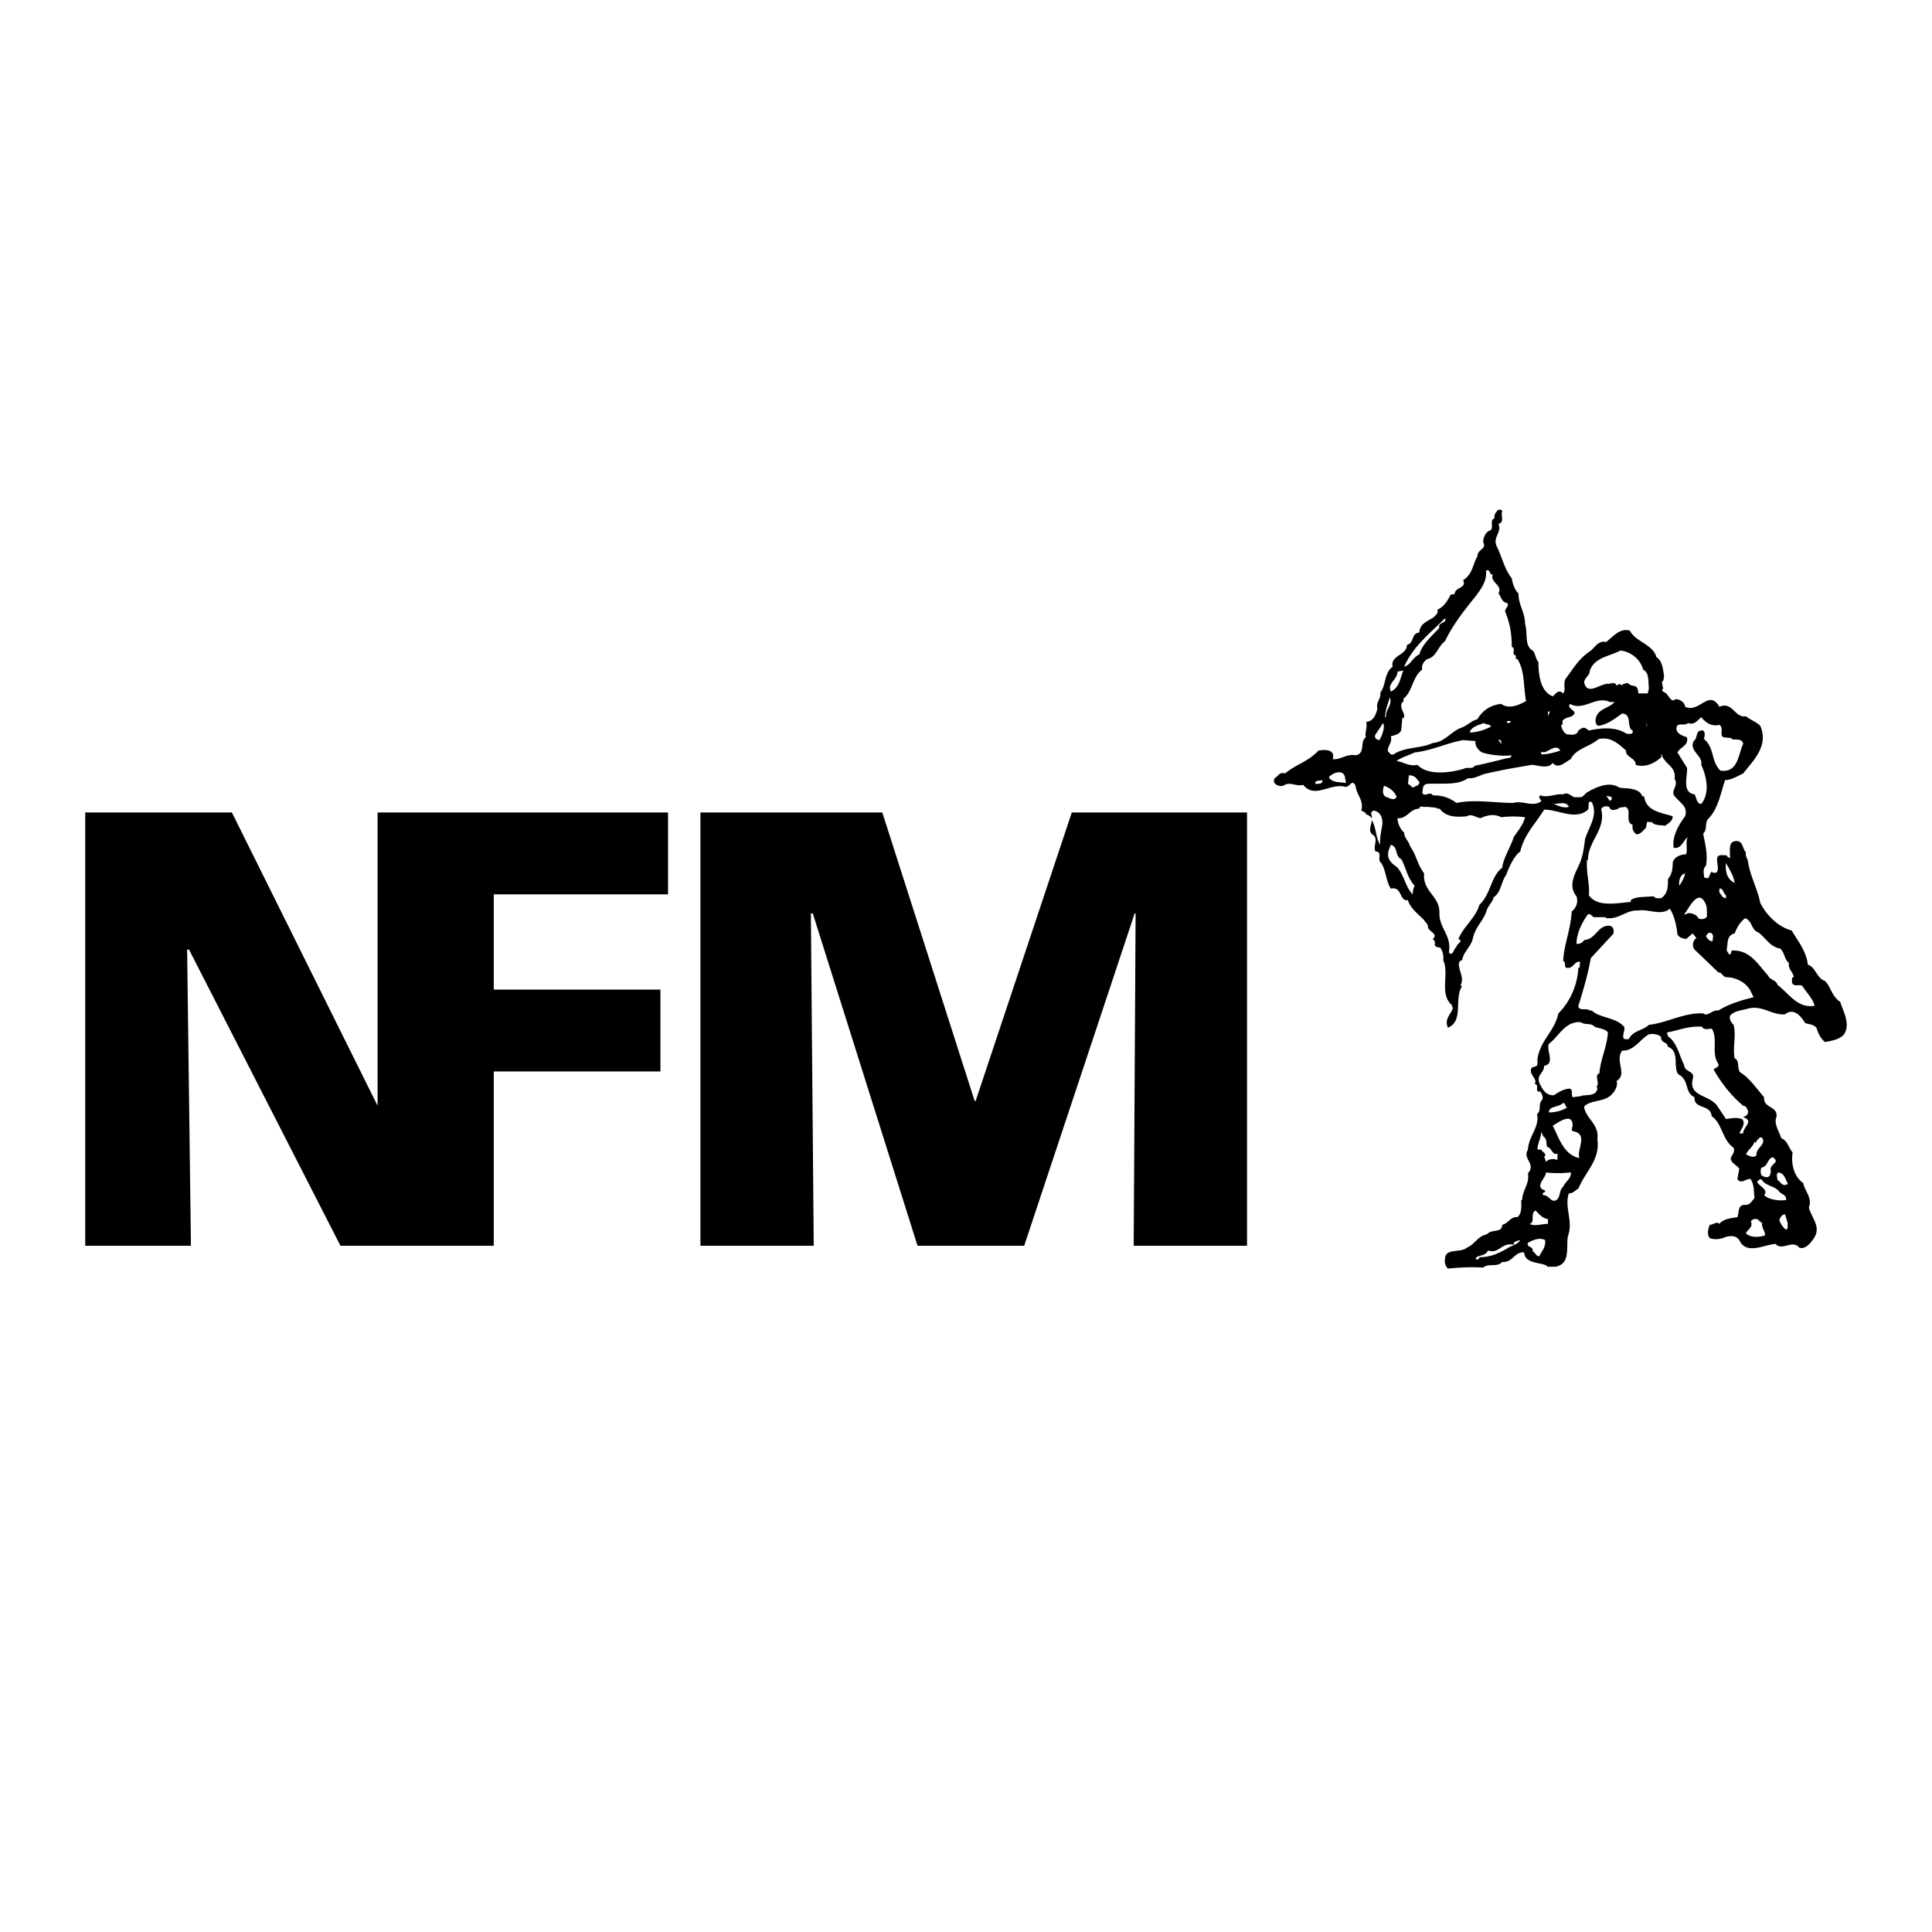 <svg xmlns="http://www.w3.org/2000/svg" width="2500" height="2500" viewBox="0 0 192.756 192.756"><g fill-rule="evenodd" clip-rule="evenodd"><path fill="#fff" d="M0 0h192.756v192.756H0V0z"/><path d="M183.607 99.966c-.855-.57-.951-1.521-1.521-2.09-.855-.285-.949-1.426-1.709-1.615-.189-1.426-.951-2.28-1.615-3.42-1.426-.38-2.566-1.615-3.137-2.755-.283-1.425-1.045-2.756-1.234-4.181-.096-.38-.285-.475-.189-.855-.381-.38-.285-1.14-.951-1.14-.949 0-.568 1.14-.664 1.71-.285-.095-.285-.38-.57-.285-1.33-.19-.285 1.14-.76 1.71-.189.095-.475 0-.475-.095-.191.19-.191.475-.381.665-.096 0-.285 0-.381-.095 0-.285-.189-.855.191-1.14.189-1.235-.096-2.185-.285-3.23.475-.38.094-1.141.57-1.521.949-1.045 1.139-2.375 1.615-3.8.57 0 1.234-.38 1.805-.665 1.045-1.33 2.564-2.755 1.709-4.75-.379-.38-.949-.57-1.424-.95-1.141.19-1.33-1.52-2.66-.95-1.045-1.805-1.996.665-3.42 0 0-.38-.477-.76-.951-.76-.381.38-.664-.285-.855-.475 0-.19-.76-.285-.379-.57l-.096-.476c0-.095-.096-.285.096-.285l.094-.475c-.094-.38-.094-1.52-.76-1.9-.379-1.33-2.09-1.52-2.66-2.66-1.045-.285-1.711.665-2.375 1.14-.76-.19-1.141.57-1.52.855-1.236.855-1.615 1.615-2.471 2.755-.381.475.096 1.425-.381 1.52v-.095c-.475-.285-.664.19-.949.38-1.236-.475-1.426-2.186-1.426-3.42-.285-.285-.285-.855-.57-1.14-.854-.475-.475-1.71-.76-2.66 0-1.14-.664-1.9-.664-3.041-.381-.38-.57-.95-.666-1.52-.76-.95-.949-2.09-1.52-3.23-.381-.855.57-1.425.189-2.185.666-.19.189-.855.381-1.235 0-.19-.191-.19-.381-.19-.189.19-.475.475-.379.855-.57.189 0 1.045-.477 1.235-.379.095-.664.665-.664 1.14.379.76-.57.665-.57 1.425-.475.76-.475 1.806-1.426 2.375.381.855-.854.665-.854 1.425-.191-.095-.285.095-.381 0-.285.57-.666 1.235-1.33 1.52.096.38-.189.57-.381.76-.57.38-1.424.665-1.424 1.52-.855.095-.477 1.045-1.236 1.235 0 1.044-1.709 1.044-1.426 2.185-.854.57-.664 1.9-1.234 2.565.096.665-.475.95-.285 1.615-.189.665-.379 1.235-1.139 1.331.189.475-.191 1.235 0 1.52-.666.38 0 1.615-1.047 1.806-.854-.19-1.52.475-2.279.38.285-1.045-.855-.95-1.426-.855-1.045 1.14-2.186 1.33-3.324 2.28-.57-.19-.666.285-1.045.475-.285.57.379.855.854.76.666-.475 1.236.095 1.996-.095 1.141 1.425 2.66-.19 4.18.19.477.095.666-.855 1.045-.095.096.95.855 1.425.57 2.471.191.095.477.189.477.38.379.095.475.285.568.38.096-.285-.285-.57.191-.76.664.095.949.76.855 1.425-.096.665-.285 1.425-.191 1.995-.475-.665-.379-1.71-.855-2.47 0 .475-.475 1.14.191 1.52.475.475-.096 1.045.189 1.615.76 0 .096.855.57 1.14.475.76.475 1.805.949 2.565 1.141-.285.855 1.33 1.711 1.14.189.76 1.045 1.425 1.615 1.995.094.19.285.285.379.57-.094.57 1.141.76.477 1.33.189.095.285.38.189.57.189.285.189.19.57.285.189.285.379.76.285 1.235.664 1.426-.475 3.421.949 4.561-.285 0 .096.095 0 .285-.189.57-.855 1.045-.475 1.9 1.615-.665.57-2.851 1.426-4.181h-.191c.381-.665 0-1.235-.094-1.806-.096-.284-.096-.665.285-.76.094-.76.854-1.33 1.045-2.09.285-1.33 1.045-1.71 1.424-2.945.191-.475.57-.76.666-1.235.76-.475.76-1.615 1.234-2.186.285-.76.76-1.9 1.426-2.375.381-1.71 1.52-2.755 2.375-4.18 1.426 0 3.041 1.045 4.275.095.381-.19-.094-1.045.475-.855.666 1.33-.285 2.471-.664 3.706-.096.76-.189 1.52-.475 2.28-.381.95-1.33 2.28-.381 3.42.189.57 0 1.14-.475 1.52-.096 1.805-.76 3.23-.855 4.94.285.095.096.475.285.665.76.19.855-.76 1.426-.569-.096.19 0 .475-.096.569h-.096c-.094 1.806-.854 3.421-1.994 4.562-.381 1.805-1.807 2.66-2.09 4.561v.569c-.096.19-.381.19-.57.285-.381.665.664 1.141.285 1.615.568.095-.096.854.568.76.191.285.381.665.096.95-.285.38 0 1.045-.379 1.235 0 .095-.096.285 0 .285.094 1.235-.855 1.995-.951 3.325-.57.95.855 1.425 0 2.375.189 1.045-.57 1.711-.57 2.66h-.094c0 .57.094 1.33-.381 1.711-.664-.096-.949.664-1.52.76 0 .855-1.045.38-1.521.95-.949.189-1.139.95-1.994 1.33-.666.569-2.186 0-2.186 1.14-.096.381.096.761.285.95.855-.095 2.375-.189 3.516-.095.475-.475 1.424 0 1.9-.57 1.045.096 1.234-1.045 2.186-.95.094 1.141 1.52.95 2.279 1.33v.096h.855c1.52-.285 1.045-1.9 1.234-3.041.57-1.52-.379-2.85.096-4.275.475 0 .57-.284.949-.475.762-1.806 2.186-2.851 1.9-4.94.191-1.521-1.139-1.995-1.33-3.23.666-.76 2.09-.38 2.85-1.33.285-.285.57-.95.381-1.235 1.141-.665-.189-1.995.57-3.04 1.141.095 1.805-1.141 2.66-1.615.381-.096 1.045 0 1.234.285-.094.57.666.475.666.95 1.234.475.475 1.995 1.045 2.755 1.141.57.57 1.805 1.615 2.28-.096 1.235 1.615.665 1.711 1.9 1.045.665 1.045 2.375 2.184 3.135.191.381-.189.761-.283 1.046 0 .475.568.664.854 1.045l-.189 1.045c.381.57.855-.095 1.33 0 .381.665.285 1.141.381 1.9-.285.285-.477.76-1.047.665-.664.095-.475.76-.664 1.235-.664.095-1.426.189-1.805.664-.285-.284-.57.096-.951.096-.189.475-.285.95 0 1.33.477.189 1.141.095 1.521-.096.57-.189 1.234-.189 1.52.476.76 1.235 2.375.285 3.516.19.664.76 1.709-.476 2.375.38.57.19 1.045-.38 1.33-.761.949-1.234 0-1.995-.381-3.229.381-.95-.379-1.615-.568-2.471-.855-.57-1.236-1.806-1.047-3.04-.475-.57-.475-1.141-1.139-1.426-.191-.665-.76-1.425-.477-2.09.191-1.141-1.33-.855-1.234-1.995-.664-.761-1.52-1.995-2.375-2.471-.381-.475 0-1.14-.57-1.425-.189-1.14.189-2.28-.096-3.325-.283-.285-.379-.476-.379-.855.379-.569 1.234-.569 1.805-.76 1.426-.38 2.375.665 3.705.57.951-.761 1.711.38 1.996.854.475.19.76.096 1.139.476.191.569.381 1.045.855 1.425.666-.095 1.521-.285 1.9-.76.671-1.044-.088-2.279-.374-3.229zm-52.255-21.758h-.096c-.189-.38.475-.285.666-.38.094.38-.381.38-.57.38zm1.234-.665c.381-.475 1.521-.855 1.615.095l.096.475c-.57-.094-1.426.001-1.711-.57zm17.768 47.03c-.855.475-1.615.855-2.756.855 0 .189-.189.285-.379.189.094-.475.949-.189 1.234-.854 1.141.38 1.33-.855 2.564-.57 0-.38.381-.38.666-.476-.285.476-.949.571-1.329.856zm21.851-38.479c.285.57.76 1.235.855 1.996-.759-.381-.949-1.14-.855-1.996zm-.664 2.566c.379-.095.379.475.664.665v.285c-.379 0-.475-.38-.664-.57v-.38zm-.666 5.035v.189c-.285.096-.57-.285-.664-.475.285-.664.855-.284.664.286zm-.664-3.42c.094.285.094.76.094 1.14-.094.285-.664.38-.854.19-.191-.38-.762-.57-1.141-.475 0 .095-.189.095-.285.095.379-.38 1.426-2.85 2.186-.95zm-2.66-1.9c-.096-.475.094-1.14.57-1.235-.096.474-.285.759-.57 1.235zm.853-16.247c.666.285 1.047-.38 1.33-.57.477.57 1.047.95 1.807.76.475.285 0 .95.379 1.235l.855.096v.095c.381.095 1.045-.095 1.141.475-.475.95-.475 2.945-2.281 2.66-.949-.95-.568-2.28-1.615-3.135 0-.285.191-.57-.094-.855-.855-.095-.475.761-.951 1.045-.475 1.045.951 1.425.76 2.375.57 1.235.855 2.851 0 3.896-.475 0-.475-.666-.664-.95-1.33-.19-.666-1.9-.76-2.66l-.951-1.521c.285-.57 1.141-.665.951-1.521-.285-.095-.951-.285-1.045-.76-.096-.855.855-.285 1.138-.665zm-9.785-5.226c.475-1.33 1.996-1.425 3.041-1.995 1.045.095 1.994.855 2.279 1.9.666.38.475 1.235.57 1.805 0 .19-.096.38-.096.57h-.949c-.096-1.14-.57-.475-1.045-1.045-1.045.19-.285.38-.855.095-.57.38 0 0-.666-.095-.379.475.191-.285-.283.095-.855-.19-2.281 1.33-2.566-.19.096-.475.57-.665.57-1.14zm5.701 5.416v.19l-.096-.38.096.19zm-8.361-.475c.381-.38.855-.19 1.141-.665 0-.38-.76-.475-.475-.95 1.424.76 2.564-.854 3.99-.19h.475c-.57.665-1.805.665-1.9 1.805 0 .19 0 .475.285.57.855-.095 1.709-.76 2.375-1.235 1.045.095.381 1.425 1.045 1.71.096.38-.381.38-.664.285-1.047-.665-2.471-.57-3.707-.285-.475-.38-.568-.38-1.045 0-.189.57-.76.38-1.139.38-.381-.19-.57-.665-.57-.95.285 0 0-.38.189-.475zm-1.52-.855h.189l-.189.475v-.475zm-.666 3.991c.475.38 1.426-.95 1.9-.095-.57.19-1.234.38-1.9.38v-.285zm-9.595-13.302c.189.57-.76.38-.57.95-.76.855-1.709 1.615-1.994 2.66-.666.285-.855 1.045-1.521 1.235.854-1.995 2.565-3.325 4.085-4.845zm-4.086 7.981c.855-.76.855-2.185 1.807-2.85-.096-.38.094-.76.475-1.045.949-.19 1.045-1.235 1.805-1.805.76-1.615 1.9-3.04 3.041-4.465.57-.76 1.139-1.52 1.045-2.565.475-.19.285.475.664.38-.285.854 1.045 1.045.57 1.9.285.285.285.855.855.95.285.285-.189.475-.189.855.475 1.141.664 2.186.664 3.516.475.19-.094.76.381.854.094.19-.096.38.189.38.76 1.235.57 2.661.855 4.181-.666.38-1.711.855-2.471.285-1.045.095-1.9.666-2.375 1.521-.666.19-1.045.665-1.615.855-1.045.38-1.615 1.425-2.85 1.52-1.141.57-2.852.38-3.896 1.141-.379.095-.379-.19-.57-.285-.094-.57.475-.855.285-1.521.285-.095.951-.19 1.045-.665l.096-1.14h.096c.379-.38-.477-.95-.096-1.615.285-.002-.001-.288.189-.382zm1.33 6.65c-.855.19-1.33-.285-2.09-.379.475-.38 1.234-.57 1.805-.855 1.711-.19 3.23-.95 4.846-1.235l1.236.095c-.096.475.285.95.664 1.14.855.285 2.186.38 2.852.285.189.19-.191.285-.381.285-1.141.285-2.281.57-3.23.76-.189.38-.76.095-1.045.285-1.235.379-3.612.759-4.657-.381zm.191 1.711c0 .38-.381.38-.666.57-.189-.19-.285-.285-.475-.38l.094-.855c.666 0 .762.379 1.047.665zm5.035-4.941c.094-.57.949-.76 1.424-.95.096.19.666.095.666.38-.57.285-1.33.57-2.09.57zm2.85.76c.189-.095.285.095.285.19v.19l-.285-.38zm.856-1.71v-.19h.381c0 .095-.096.19-.191.19h-.19zm-10.926-5.131c.189 0 .379-.095.57-.095-.285.76-.381 1.71-1.236 2.09-.379-.854.666-1.139.666-1.995zm-.76 2.565c.283.855-.477 1.235-.381 1.996h-.096c0-.665.286-1.33.477-1.996zm-1.045 4.276c-.285 0-.57-.285-.381-.57l.76-1.14c.189.475-.094 1.235-.379 1.71zm.475 4.56c.57.19 1.139.665 1.234 1.14-.285.38-.664.095-.949 0-.475-.094-.475-.759-.285-1.14zm1.234 8.077c-.57-.38-1.045-.855-.76-1.71l.189-.475c.76.19.381 1.14 1.045 1.425.477.855.57 1.805 1.33 2.66-.094.19-.189.475-.189.855-.759-.76-.855-1.996-1.615-2.755zm11.686-2.946c-.283.95-1.045 2.09-1.139 3.04-1.141.855-1.141 2.66-2.281 3.706-.379 1.33-1.615 2.185-2.09 3.42.57.189-.189.475-.189.76-.285.19-.381 1.045-.76.57.285-1.71-.951-2.375-.951-3.896.096-1.71-1.709-2.186-1.52-3.99-.666-.855-.76-1.805-1.426-2.755-.096-.475-.57-.76-.57-1.33-.379-.285-.664-.95-.664-1.425.949.095 1.234-.95 2.186-.95 0-.38.475-.095.664-.19l1.045.095c0 .19.381 0 .381.19.664.76 1.615.76 2.66.665.379-.285.855.095 1.33.19.664-.285 1.33-.475 2.09-.095a9.931 9.931 0 0 1 2.375 0c-.19.76-.761 1.425-1.141 1.995zm3.992-3.325c.568 0 1.234-.285 1.52.285-.475.19-1.046-.095-1.52-.285zm3.324 5.606h.096c0-1.9 1.805-3.041 1.33-5.036 0-.285.57-.475.855-.19.094.38.568.19.854.095.096-.19.477-.095.666-.19.76.285-.096 1.52.76 1.805-.096.38.096.76.381.95.379 0 .664-.38.949-.665l.096-.57h.475c.285.38.855.285 1.33.38.381-.285.76-.475.76-.95-1.141-.38-2.66-.475-2.85-1.995h-.189c-.285-.855-1.521-.76-2.281-.855-.949-.666-2.279-.095-3.23.475-.189.095-.379.475-.664.475h-.57c-.381-.095-.666-.57-1.141-.285-.76-.095-1.52.38-2.281.095-.283.19.096.475.096.57-.76.665-1.9-.095-2.756.189-1.898 0-3.895-.379-5.699 0-.666-.475-1.33-.76-2.375-.76-.285-.475-.855.285-1.045-.285.094-.38 0-.76.475-.855 1.424-.095 3.039.19 4.084-.57.762.095 1.236-.38 1.9-.475 1.615-.38 2.852-.57 4.467-.855.475 0 1.615.475 2.09-.19.57.665 1.234-.095 1.805-.38.475-1.045 1.9-1.235 2.756-1.995 1.234-.285 1.994.475 2.756 1.14-.096.665 1.045.76.949 1.425.949.286 1.805-.095 2.564-.76v-.38c.285 1.14 1.521 1.235 1.332 2.565.475.665-.57 1.235.094 1.805.57.666 1.234.95.951 1.9-.57.76-1.332 1.995-1.141 3.135.76.19.949-.76 1.424-1.045-.283.38 0 1.14-.189 1.71-.57 0-1.234.285-1.33.855 0 .665-.096 1.14-.475 1.615 0 .76 0 1.425-.666 1.9-.283 0-.568.095-.76-.19-.855.095-1.709 0-2.279.38v.19c-1.33.095-3.326.57-4.182-.665.093-1.233-.286-2.183-.192-3.513zm1.9-6.461c.189.19.664 0 .57.38l-.189.19-.381-.57zm-6.461 33.538l.189.476c.381.285.285.475.381 1.045.475.095.57.95 1.045.665v.665c-.379-.189-.949-.095-1.141.19l-.189-.57h.096c.094-.38-.285-.38-.381-.665h-.379c.001-.666.379-1.141.379-1.806zm.76-1.9c0-.666.951-.476 1.426-.95.189 0 .189.284.381.475-.477.285-1.141.475-1.807.475zm-.949 14.346c-.381 0-.381-.38-.666-.475.096-.57-.664-.38-.475-.855.475-.285 1.141-.57 1.711-.285.094.761-.381 1.14-.57 1.615zm.855-3.23c-.57 0-1.426.285-1.807 0 .57-.189 0-1.045.57-1.33.381.381.666.761 1.236.855v.475h.001zm1.52-3.706c-.381.285-.285.95-.57 1.235-.57.57-.855-.475-1.426-.38-.189-.38.285-.19.191-.475-1.141-.381.094-1.235.094-1.806.762.095 1.615.095 2.471 0 .095.572-.571.952-.76 1.426zm1.615-2.849c-1.615-.381-1.996-1.996-2.66-3.23.475-.285 1.994-1.426 1.994 0-.094.285-.189.569.191.569 1.331.381.19 1.805.475 2.661zm1.996-8.456c-.57.189.094.95-.285 1.33.189.189 0 .475-.096.569-.381.381-1.045.19-1.52.381l-.762.095c-.189-.285.096-.855-.379-.855-.666.095-1.045.38-1.52.665-.855 0-1.141-.665-1.426-1.234-.285-.855.475-.95.475-1.711 1.141-.189.189-1.52.475-2.185.855-.665 1.236-1.521 2.186-1.995.285-.096.76-.285 1.141-.096.285.19.949 0 1.234.381.477.189 1.045.189 1.33.569-.093 1.426-.759 2.756-.853 4.086zm14.631 15.962c.094-.381.76-.57.475-1.235.189-.096.189-.19.381-.19.379-.095.475.285.76.38-.096.476.285.761.285 1.235-.477.189-1.426.284-1.901-.19zm3.99-.381c-.189-.095-.57-.57-.666-.95.096-.284.285-.569.57-.569l.285.949c-.093.19.097.475-.189.57zm-.759-5.7c.57.095.664.57.949 1.14-.57.381-.76-.285-1.045-.38 0-.286-.19-.57.096-.76zm0 1.805c.189.38.855.38.76.949-.666.096-1.615 0-2.186-.475.666-.76-1.52-1.235-.285-1.615.381.666 1.236.666 1.711 1.141zm-.571-3.326c.855.57-.381.665-.189 1.33 0 .476-.191.855-.762.57-.285-.095-.285-.475-.189-.855.666-.095.57-.854 1.14-1.045zm-1.711-1.425c.096-.19.57-.95.76-.285.096.57-.76.855-.664 1.521-.285.285-.666.095-1.045-.096.189-.475.76-.76.855-1.33.001 0 .001.19.094.19zm-1.234-3.706c.285 0 .379.285.475.476.096.285-.189.57-.285.57l-.189.095c1.141.38 0 .95 0 1.615h-.381c.191-.475.666-.95.285-1.425-.57-.19-1.045-.095-1.615 0l-.949-1.426c-.951-1.045-2.756-.854-2.375-2.564.285-.855-.855-.666-.855-1.426-.475-.855-.666-2.185-1.615-2.851l-.096-.38c1.141-.189 2.09-.665 3.516-.569.096.38.76.189.951.189.664 1.045-.096 2.471.664 3.516.096.38-.379.38-.475.57.758 1.331 1.71 2.565 2.944 3.61zm-2.471-9.5c-.664-.096-1.045.664-1.52.285-1.9-.096-3.611.949-5.416 1.14-.57.57-1.615.57-1.996 1.425-.283 0-.568.096-.568-.285 0-.38.285-.854 0-1.045-.855-.855-2.281-.76-3.137-1.52h-.189c-.285-.285-1.141.095-1.141-.476.477-1.521.951-3.135 1.236-4.75l2.279-2.471c0-.38 0-.665-.379-.76-1.236-.095-1.33 1.33-2.566 1.425-.189.285-.379.38-.76.38 0-1.045.57-2.185 1.141-2.945.379-.095.379.285.664.285h1.141c0 .19.096.095.189.095 1.141.095 1.9-.855 3.041-.76.949-.189 2.279.57 3.135-.189.477.76.666 1.71.76 2.565.191.38.57.38.855.475l.666-.57.379.475c-.379.19-.475.855-.189 1.14l2.375 2.28c.381 0 .381.38.76.475.951 0 1.9.476 2.375 1.235l.381.761c-1.141.284-2.471.665-3.516 1.33zm5.891-2.565c-.096-.476-.76-.476-.949-.95-1.045-1.14-1.807-2.565-3.611-2.471-.094.19 0 .38-.285.38-.094-.285-.285-.285-.189-.665.096-.57 0-1.235.76-1.425.285-.665.475-1.045 1.045-1.52.76.285.57 1.14 1.33 1.425.76.57 1.141 1.425 2.186 1.615.475.475.381 1.045.855 1.425-.096.665.475.95.475 1.425-.285 0-.096.381-.189.476.189.57.664.19 1.045.38.475.76 1.045 1.235 1.234 1.995-1.711.285-2.566-1.236-3.707-2.09zM66.65 89.229v-8.17H37.672v29.262L23.135 81.059H8.504v43.229H19.05l-.38-29.548h.19l15.106 29.548h15.297v-17.387H65.89V98.73H49.263v-9.501H66.65zM69.88 81.059h18.147l9.215 28.788h.096l9.596-28.788h17.482v43.229h-11.307l.19-33.158h-.094l-11.021 33.158H91.542L81.091 91.13h-.19l.285 33.158H69.88V81.059z"/></g></svg>